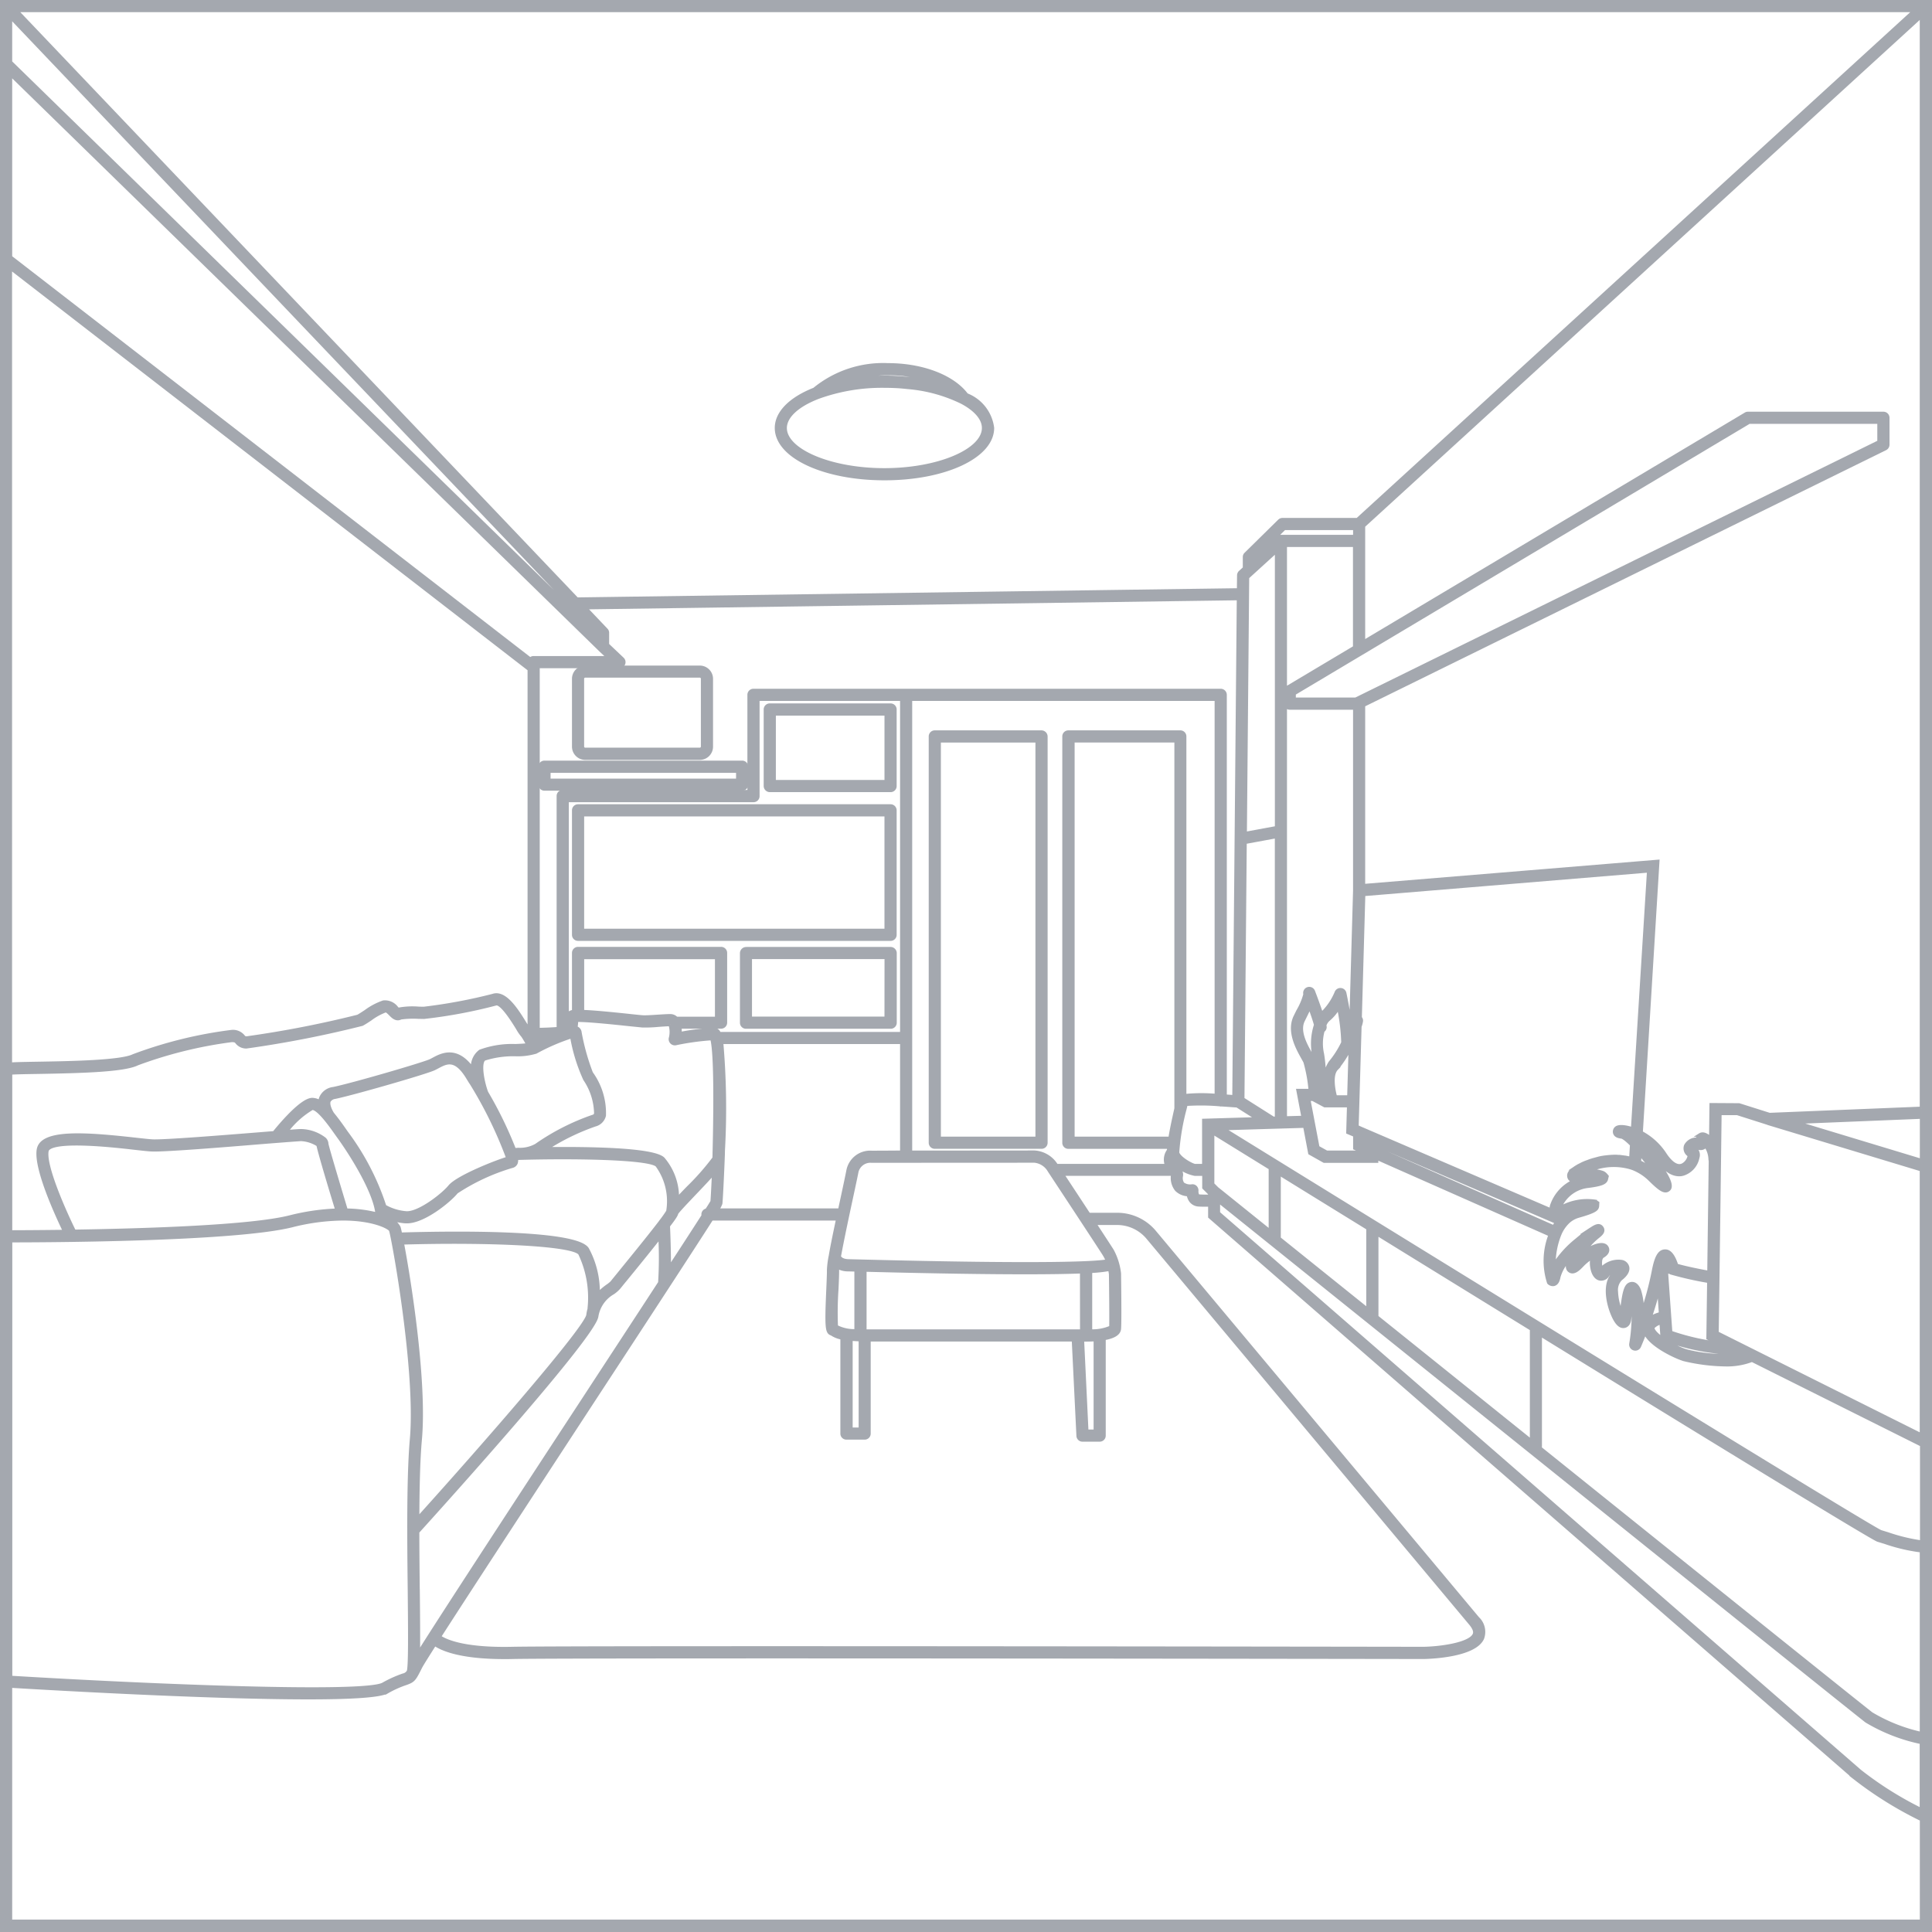 <svg xmlns="http://www.w3.org/2000/svg" width="132.25" height="132.25" viewBox="0 0 132.25 132.25">
  <g id="Group_23794" data-name="Group 23794" transform="translate(0.125 0.125)">
    <path id="Path_17320" data-name="Path 17320" d="M0,0V132H132V0ZM81.708,81.154a.276.276,0,0,0-.228-.088.868.868,0,0,1-.648-.152.7.7,0,0,1-.1-.554.716.716,0,0,0,.006-.1.77.77,0,0,0-.2-.443c-.053-.07-.105-.152-.158-.233a2.667,2.667,0,0,0,1.29.659h.624v.928l.4.4v.2c-.2.006-.473.006-.735-.012a.143.143,0,0,1-.1-.041.557.557,0,0,1-.07-.338A.315.315,0,0,0,81.708,81.154Zm49.709-1.826L122.7,76.69l8.718-.356Zm0-3.577L121,76.176l-2.083-.659-1.9-.012-.029,2.311a1.072,1.072,0,0,0-.2-.158c-.117-.076-.338-.222-.543-.093a.331.331,0,0,0-.152.3.846.846,0,0,0-.817.432.527.527,0,0,0,.251.654.9.9,0,0,1-.473.683c-.484.228-.969-.368-1.214-.741a4.377,4.377,0,0,0-1.634-1.488l1.138-18.555L93.2,60.509V48.145l35.728-17.569a.292.292,0,0,0,.163-.263V28.475a.289.289,0,0,0-.292-.292h-9.272a.283.283,0,0,0-.152.041L93.2,43.839V35.874L131.411.957V75.75Zm-37.893,8.2v5.6c-2.334-1.873-4.423-3.554-6.1-4.9V80.191C89.2,81.288,91.272,82.566,93.524,83.954Zm.584.362c3.3,2.036,6.955,4.289,10.614,6.541v7.691c-3.705-2.976-7.375-5.928-10.614-8.525ZM105.3,98.88V91.213c11.46,7.055,22.762,13.975,23.13,14.08.123.035.28.088.461.14a12.1,12.1,0,0,0,2.521.589v12.534a11.536,11.536,0,0,1-3.437-1.36c-.3-.216-11.548-9.243-22.7-18.2A.377.377,0,0,0,105.3,98.88Zm23.76,5.993-.455-.14c-.875-.373-29.374-17.931-45.052-27.611l5.642-.169.35,1.85.974.548H94.1v-.216L106,84.4a4.864,4.864,0,0,0-.105,3.268.385.385,0,0,0,.344.117c.222-.058.292-.292.338-.531a2.914,2.914,0,0,1,.77-1.255c-.163.344-.239.671-.053.834.292.257.654-.123.852-.327a3.583,3.583,0,0,1,.741-.6,1.645,1.645,0,0,0-.035.694c.064.438.257.741.519.805a.516.516,0,0,0,.56-.263,1,1,0,0,1,.683-.333,1.815,1.815,0,0,1-.175.158c-.823.648-.5,2.112-.169,2.883.362.858.671.817.776.805s.315-.093.362-.455l.053-.4c.035-.309.093-.782.163-1.126a11.675,11.675,0,0,1-.1,3.192.29.29,0,0,0,.21.327.394.394,0,0,0,.082.012.291.291,0,0,0,.268-.175c.018-.041.175-.408.4-.986.286.881,2.165,1.751,2.7,1.891a12.823,12.823,0,0,0,2.777.35,4.764,4.764,0,0,0,1.844-.309l11.623,5.806v6.664A12.373,12.373,0,0,1,129.065,104.873ZM80.383,75.78c-.181.805-.327,1.488-.408,2.025H73.311V50.578h7.078v25.2Zm.607-.053c.023-.105.047-.2.058-.268a15,15,0,0,1,2.34.023c.018,0,.029.012.047.012s.018-.006.023-.006c.338.018.689.047,1.021.07.023,0,.041-.006.064-.006l1.447.916-3.705.111v3.093h-.613c-.216-.023-1.1-.508-1.2-.893A15.918,15.918,0,0,1,80.99,75.727Zm2.445-28.58H51.453a.289.289,0,0,0-.292.292v6.634H38.394a.289.289,0,0,0-.292.292v15.93c-.408.035-.963.058-1.406.064V45.49h5.584a.29.29,0,0,0,.2-.5l-1.033-.98v-.817a.278.278,0,0,0-.082-.2l-1.453-1.529,44.749-.624-.309,34.123c-.222-.018-.432-.035-.624-.047V47.439A.293.293,0,0,0,83.435,47.147ZM59.541,78.767a1.53,1.53,0,0,0-1.6,1.208c-.064.327-.2.98-.368,1.756-.07.338-.146.665-.21.986H48.95a1.963,1.963,0,0,0,.251-.461c.035-.263.128-2.27.158-3.069v-.012c.006-.158.012-.268.012-.309,0-.023,0-.117.006-.268a52.193,52.193,0,0,0-.117-7.381H61.612v7.539C60.439,78.767,59.616,78.767,59.541,78.767Zm16.367,8.327h0c.018,1.1.035,3.3.018,3.641a3.157,3.157,0,0,1-1.412.257v-4.1a9.849,9.849,0,0,0,1.336-.146C75.89,86.954,75.908,87.094,75.908,87.094Zm-1.9,4.493h.146c.233,0,.473-.006.706-.023v6.29h-.6l-.3-6.267ZM73.93,91h-14.4c-.169,0-.315,0-.461-.006v-4.19c4.971.128,8.5.175,11,.175,1.733,0,2.97-.023,3.857-.058Zm-15.813.531c.187.018.408.029.659.041v6.144h-.659Zm.373-.554a2.656,2.656,0,0,1-1.319-.263.512.512,0,0,0-.058-.035,22.929,22.929,0,0,1,.035-2.556c.029-.589.047-1.1.041-1.33,0-.041.006-.117.012-.2a1.441,1.441,0,0,0,.735.187l.478.012h.07v4.19ZM45.1,83.511c-.794,1.044-2.287,2.865-2.877,3.594-.233.286-.4.49-.449.554a1.939,1.939,0,0,1-.3.245,4.5,4.5,0,0,0-.665.572,6.158,6.158,0,0,0-.735-3.093c-.776-1.26-9.68-1.109-12.79-1.015-.053-.245-.088-.408-.111-.473a1.488,1.488,0,0,0-.893-.694v-.047a4.05,4.05,0,0,0,1.365.338h.088c1.138,0,2.877-1.4,3.384-2.025a14.2,14.2,0,0,1,3.793-1.762.376.376,0,0,0,.28-.222.643.643,0,0,0,.018-.327c3.758-.117,9.085-.047,9.645.478a4.172,4.172,0,0,1,.747,3.163V82.8a8.316,8.316,0,0,1-.5.706ZM27.4,84.946c5.718-.169,11.758.064,12.178.741a7.021,7.021,0,0,1,.642,3.729v.058a2.393,2.393,0,0,0-.088.426c-.14.9-7.025,8.805-11.676,13.957.006-2.066.047-4.026.175-5.444C28.988,94.457,27.9,87.584,27.4,84.946ZM.584,18.211,36.113,45.694V70.335c-.018,0-.041-.006-.058-.006-.053-.076-.152-.233-.245-.379-.543-.881-1.36-2.211-2.194-1.92a35.886,35.886,0,0,1-4.715.881c-.111,0-.239,0-.379-.006a5.166,5.166,0,0,0-1.4.076l-.1-.1a.982.982,0,0,0-.9-.4,4.46,4.46,0,0,0-1.22.648c-.2.128-.379.251-.525.327a72.223,72.223,0,0,1-7.615,1.482c-.146-.006-.169-.029-.233-.105a.9.9,0,0,0-.805-.333,29.547,29.547,0,0,0-6.716,1.657c-.858.426-4.429.484-6.559.519-1.009.018-1.558.029-1.873.053V18.211ZM61.612,70.639h-12.5c-.1-.233-.21-.251-.321-.263a12.632,12.632,0,0,0-2.381.268,2.639,2.639,0,0,0-.006-.478h2.83a.289.289,0,0,0,.292-.292V65.107a.289.289,0,0,0-.292-.292H39.445a.289.289,0,0,0-.292.292v4.02a.547.547,0,0,0-.315.111.342.342,0,0,0-.111.239l.006.14a1.365,1.365,0,0,1-.047.513V54.663H51.453a.289.289,0,0,0,.292-.292v-6.64h9.867ZM46.231,81.97a4.067,4.067,0,0,0-.974-2.772c-.706-.654-5.129-.712-8.029-.677A15.507,15.507,0,0,1,40.6,76.865a.855.855,0,0,0,.63-.63,4.649,4.649,0,0,0-.887-2.9,15.311,15.311,0,0,1-.776-2.777.358.358,0,0,0-.193-.292.28.28,0,0,0-.1-.029,1.891,1.891,0,0,0,.047-.531h.105c.006,0,.012.006.018.006s.012-.006.018-.006c.753,0,2.6.193,3.46.286l.922.093a9.1,9.1,0,0,0,1.091-.041c.292-.023.584-.041.817-.047a1.678,1.678,0,0,1,.023.963.3.3,0,0,0,.344.344,17.5,17.5,0,0,1,2.486-.344c.006.018.012.035.018.058s.006.029.012.041c.111.461.274,2.054.146,7.545-.006.158-.006.251-.006.28s-.006.134-.006.268a17.27,17.27,0,0,1-1.786,2.031C46.663,81.51,46.423,81.766,46.231,81.97ZM26.2,82.455a17.345,17.345,0,0,0-2.62-5.047l-.175-.251c-.268-.385-.525-.729-.77-1.027h0c-.1-.146-.356-.619-.245-.893a.553.553,0,0,1,.42-.263c1.278-.268,6.15-1.669,6.763-1.949.076-.035.163-.082.251-.128.6-.321,1.22-.654,2.06.712a28.629,28.629,0,0,1,2.772,5.561c-.8.228-3.454,1.284-3.985,1.931-.461.566-2.1,1.856-2.982,1.809A3.539,3.539,0,0,1,26.2,82.455Zm6.967-7.8h0c-.3-.834-.508-2.095-.134-2.3a6.544,6.544,0,0,1,2.141-.3,4.3,4.3,0,0,0,1.342-.163c.006-.006.012-.006.023-.006h.006a14.12,14.12,0,0,1,2.474-1.068,11.693,11.693,0,0,0,.9,2.929,4.331,4.331,0,0,1,.747,2.363.261.261,0,0,1-.21.2,15.669,15.669,0,0,0-3.88,1.978,2.3,2.3,0,0,1-1.22.28l-.251.018H35.08A27.422,27.422,0,0,0,33.166,74.653Zm13-5.065a.557.557,0,0,0-.4-.175c-.251,0-.554.023-.864.041-.368.023-.753.053-1.021.041-.123-.006-.455-.041-.893-.088-1.692-.181-2.667-.263-3.25-.28V65.411h9.2v4.184H46.167Zm-9.593,1.6c-.035-.088-.082-.169-.123-.257.193.006.408.006.636,0ZM.584,73.317c.356-.029,1.126-.041,1.885-.053,3.075-.053,5.911-.134,6.809-.584a29.422,29.422,0,0,1,6.454-1.593c.257,0,.292.047.362.128a.8.8,0,0,0,.648.309,74.394,74.394,0,0,0,7.912-1.546c.158-.082.362-.216.572-.356a4.207,4.207,0,0,1,1.027-.566c.093-.023.21.093.356.239.158.163.4.408.694.245a6.142,6.142,0,0,1,1.214-.047c.14,0,.274.006.385.006a33.887,33.887,0,0,0,4.907-.916c.391-.14,1.225,1.225,1.505,1.675a3.037,3.037,0,0,0,.356.519,5.538,5.538,0,0,1,.362.63c-.239.029-.6.047-.881.058a6.335,6.335,0,0,0-2.4.379,1.31,1.31,0,0,0-.5,1.272c-1.085-1.587-2.136-1.033-2.7-.729-.076.041-.152.082-.216.111-.525.239-5.31,1.634-6.64,1.908a1.048,1.048,0,0,0-.846.619.9.9,0,0,0-.058.3,1.026,1.026,0,0,0-.537-.175c-.677,0-2,1.517-2.614,2.276-.286.023-.6.047-.951.076-2.62.21-6.57.525-7.364.49-.233-.012-.648-.058-1.173-.117-3.355-.373-6.384-.607-6.634.671-.239,1.243,1.225,4.446,1.8,5.637-1.786.023-3.157.029-3.729.029V73.317ZM4.954,84.17c-.659-1.33-2.071-4.493-1.873-5.514.163-.858,4.551-.368,5.993-.2.537.058.963.111,1.214.117.817.035,4.645-.268,7.434-.5,1.383-.111,2.573-.2,2.766-.21a2.38,2.38,0,0,1,1.167.379c.088.461.718,2.585,1.3,4.481a15.4,15.4,0,0,0-3.233.467C17.021,83.873,9.791,84.094,4.954,84.17Zm18.608-1.447c-.519-1.721-1.3-4.33-1.33-4.551a.462.462,0,0,0-.152-.327,2.735,2.735,0,0,0-1.587-.56c-.117,0-.467.023-1.044.07a6.081,6.081,0,0,1,1.8-1.628c.432,0,1.243,1.15,1.68,1.768l.181.251c.951,1.325,2.468,3.8,2.591,5.252A9.112,9.112,0,0,0,23.562,82.723Zm22.617.2c.117-.187.735-.829,1.231-1.354.6-.624,1.021-1.079,1.325-1.424-.035.805-.082,1.739-.105,1.984-.047.082-.175.292-.368.589a.293.293,0,0,0-.251.28.206.206,0,0,0,.018.082c-.525.817-1.342,2.083-2.352,3.624.012-1.062-.041-2.474-.064-2.918C46.062,83.208,46.161,83.027,46.178,82.927Zm69.7-4.446a.383.383,0,0,1,.263-.023.432.432,0,0,0,.426-.082.307.307,0,0,0,.07-.082,1.768,1.768,0,0,1,.309.939l.018.134-.1,7.626c-.508-.093-1.494-.28-2.229-.49-.222-.683-.484-1-.805-.974-.368.018-.589.426-.77,1.395a22.227,22.227,0,0,1-.788,2.906,4.35,4.35,0,0,0-.2-1.645c-.047-.111-.193-.432-.478-.432a.2.2,0,0,0-.058.006c-.391.058-.49.589-.659,1.972l-.006.041a3.83,3.83,0,0,1-.362-1.47,1.083,1.083,0,0,1,.292-.875c.14-.111.566-.443.473-.823a.5.5,0,0,0-.432-.362,1.577,1.577,0,0,0-1.354.513,1.173,1.173,0,0,1-.07-.537.513.513,0,0,1,.14-.344c.012-.006.018-.012.029-.012.379-.222.344-.455.286-.566-.076-.163-.292-.309-.852-.1a3.183,3.183,0,0,0-.782.443c.082-.117.169-.239.268-.362a4.558,4.558,0,0,1,.7-.718c.239-.187.484-.385.309-.636s-.443-.088-.729.1a.122.122,0,0,0-.035.023h-.006l-.455.3.023.012c-.158.117-.327.251-.5.4a6.947,6.947,0,0,0-1.575,1.751,5.456,5.456,0,0,1,.391-2.136,2.485,2.485,0,0,1,.478-.753,1.718,1.718,0,0,1,.8-.5c1.173-.333,1.278-.473,1.307-.677l.012-.216-.158-.105a3.708,3.708,0,0,0-2.422.467,1.487,1.487,0,0,1,.222-.484,2.378,2.378,0,0,1,1.71-1.033c.939-.117,1.161-.245,1.237-.449l.053-.216-.117-.134a.519.519,0,0,0-.187-.123,2.656,2.656,0,0,0-1-.128c.105-.047.216-.088.333-.128a4.194,4.194,0,0,1,2.468-.128,3.012,3.012,0,0,1,.3.093h0a3.493,3.493,0,0,1,1.155.753c.694.683,1.027.928,1.29.665.461-.461-1.3-2.527-1.873-3.174a3.862,3.862,0,0,1,1.1,1.114c.665,1.009,1.3,1.12,1.7,1.033a1.468,1.468,0,0,0,1.044-1.138A.552.552,0,0,0,115.878,78.481ZM113.427,88l.128,1.809a2.232,2.232,0,0,0-.764.338C113,89.521,113.235,88.78,113.427,88Zm.443-1.809a.006.006,0,0,1,.006-.006c.006.006.006.012.012.018A.084.084,0,0,0,113.871,86.2ZM90.565,70.184c0-.029-.012-.082-.018-.128a.913.913,0,0,1,.245-.385,3.082,3.082,0,0,0,.718-.864,13.2,13.2,0,0,1,.3,2.439,6.426,6.426,0,0,1-.875,1.371,2.682,2.682,0,0,0-.263,2.34l-.245-.134a9.348,9.348,0,0,0-.041-2.8,3.282,3.282,0,0,1,.041-1.6A.288.288,0,0,0,90.565,70.184Zm1.651,4.791h-.934c-.146-.537-.321-1.54.076-1.949a7.012,7.012,0,0,0,.957-1.482Zm-2.369-2.731a2.453,2.453,0,0,1,.082.712,3.078,3.078,0,0,0-.187-.648c-.041-.082-.1-.181-.163-.3-.327-.578-.875-1.54-.508-2.281l.181-.368c.111-.222.2-.408.28-.578.187.519.35,1,.414,1.249A4.078,4.078,0,0,0,89.848,72.243Zm-.105,2.871.239.128h0l.578.309h1.645l-.053,1.832.473.2v.881l.659.292h-2.6l-.607-.338-.63-3.308ZM93.2,78.1v-.251l13.24,5.689a3.255,3.255,0,0,0-.2.338Zm19.822,1.9a4.026,4.026,0,0,0-.934-.583l.035-.578C112.453,79.216,112.768,79.625,113.024,79.992Zm-1.383-2.836c-.438-.146-.939-.228-1.132-.058a.318.318,0,0,0-.093.315c.064.222.315.251.478.274.006,0,.187.035.683.537l-.058.957c-.123-.035-.245-.058-.368-.082-.035-.006-.064-.006-.1-.012l-.263-.035a.862.862,0,0,0-.123-.006c-.082-.006-.158-.012-.239-.012a.946.946,0,0,0-.128.006c-.076,0-.152.006-.228.012-.041.006-.082.006-.128.012-.076.006-.146.018-.216.023l-.123.018c-.07.012-.14.023-.21.041a.852.852,0,0,0-.117.029c-.07.018-.134.035-.2.053a.777.777,0,0,1-.111.029c-.064.018-.128.041-.187.058-.035.012-.07.023-.1.035-.058.023-.117.047-.175.064l-.093.035c-.058.023-.111.047-.163.07a.533.533,0,0,0-.082.041c-.053.023-.1.053-.152.076l-.07.035c-.047.023-.088.053-.128.076-.018.012-.041.023-.058.035-.041.023-.076.053-.111.076a.324.324,0,0,0-.047.035c-.035.023-.064.053-.093.076a.127.127,0,0,0-.029.023,1.229,1.229,0,0,0-.088.088.368.368,0,0,0-.064.449.378.378,0,0,0,.373.163,2.82,2.82,0,0,0-1.593,1.7.967.967,0,0,0-.035.268v.058l-13.035-5.6L92.754,77l.2-6.862a1.594,1.594,0,0,0,.1-.385.273.273,0,0,0-.082-.21l.239-8.449,19.53-1.616ZM92.678,47.748H88.453v-.4l31.153-18.585h8.9v1.365Zm-4.668-.811a.289.289,0,0,0-.14.251v.852a.289.289,0,0,0,.292.292h4.458v12.51l-.263,9.2c-.012.029-.029.07-.041.105-.123-.9-.333-1.978-.4-2.282a.291.291,0,0,0-.257-.233.294.294,0,0,0-.3.175,4.224,4.224,0,0,1-.922,1.389.943.943,0,0,0-.105.111c-.181-.554-.426-1.208-.566-1.575a.292.292,0,0,0-.548.2,4.631,4.631,0,0,1-.49,1.161l-.181.368c-.5,1.021.169,2.194.525,2.83.058.105.111.2.146.268a10.209,10.209,0,0,1,.356,1.972h-.834l.35,1.844-1.243.035V37.192h4.767v7Zm-.974,29.5-2.1-1.33.158-17.581,2.171-.4v19.3ZM85.261,39.392l2.007-1.826V56.541l-2.165.4Zm7.358-2.783H87.56a.253.253,0,0,0-.111.023.254.254,0,0,1-.041.023.326.326,0,0,0-.047.029l-1.7,1.552v-.105l2.124-2.095h4.837v.572Zm22.7,55.754c-.642-.169-2.136-1-2.3-1.511a.158.158,0,0,1,.012-.14,1.08,1.08,0,0,1,.56-.309l.064.91a.278.278,0,0,0,.187.251,15.033,15.033,0,0,0,4.382.91,5.206,5.206,0,0,0,.531-.029l.286.14A9.684,9.684,0,0,1,115.318,92.363Zm-1.091-1.278-.3-4.213c.105.041.233.082.373.128.006,0,.012.012.018.012a23.13,23.13,0,0,0,2.538.566l-.053,3.892.764.385A16,16,0,0,1,114.227,91.085ZM92.794,35.454H87.66a.292.292,0,0,0-.2.082l-2.3,2.264a.277.277,0,0,0-.088.21v.764l-.3.274a.3.3,0,0,0-.093.216l-.012,1-45.3.63L.974.584H130.956ZM40.863,43.308v.128L.584,4.131V1.021Zm.093,1.033h0l.6.566H36.4a.289.289,0,0,0-.222.105L.584,17.476V4.942ZM.584,84.795c2.188,0,15.294-.035,19.279-1.033A14.71,14.71,0,0,1,23.3,83.3h.053c2.066,0,3.174.578,3.273.782.175.519,1.838,9.645,1.43,14.29-.228,2.567-.187,6.909-.146,10.4.023,2.527.053,5.141-.064,5.508a.539.539,0,0,1-.379.274,8.279,8.279,0,0,0-1.365.619c-1.319.712-15.871.117-25.511-.467v-29.9Zm27.9,23.964c-.012-1.272-.029-2.655-.029-4.026,2.188-2.416,12.114-13.45,12.259-14.768a2.278,2.278,0,0,1,1.114-1.6,2.169,2.169,0,0,0,.408-.356c.053-.064.21-.263.443-.543,1.109-1.354,1.861-2.293,2.381-2.953a26.67,26.67,0,0,1-.012,3.168c-1.535,2.357-3.4,5.2-5.228,8-4.184,6.389-8.467,12.948-10.5,16.122h0c-.338.531-.619.969-.817,1.3C28.516,112.2,28.51,110.813,28.487,108.759ZM40.308,96c5.252-8.023,7.393-11.32,8.274-12.7h8.653c-.216,1.021-.4,1.908-.508,2.55h0a6.185,6.185,0,0,0-.123.963c.006.2-.018.729-.041,1.284-.123,2.719-.07,2.976.239,3.075a.375.375,0,0,1,.058.035,1.754,1.754,0,0,0,.665.245v6.553a.289.289,0,0,0,.292.292h1.243a.289.289,0,0,0,.292-.292V91.581h14.01l.321,6.576a.29.29,0,0,0,.292.28h1.173a.289.289,0,0,0,.292-.292V91.493c.578-.1,1.021-.292,1.05-.659.047-.519,0-3.618,0-3.775a4.309,4.309,0,0,0-.484-1.564c-.123-.2-.63-.974-1.231-1.891h1.57a2.746,2.746,0,0,1,2.106.986l22.109,26.439c.251.309.333.56.239.747-.3.654-2.293.928-3.472.951-.578,0-57.831-.093-62.388,0-3.39.076-4.627-.543-5-.811C32.052,108.625,36.376,102.02,40.308,96Zm35.2-10.2a2.25,2.25,0,0,1,.187.4c-.677.134-3.734.356-17.26.006l-.478-.012c-.467-.012-.6-.21-.642-.3.193-1.079.572-2.847.829-4.044.169-.782.309-1.435.373-1.768a.965.965,0,0,1,1.015-.735h.012l11.145-.006A1.328,1.328,0,0,1,71.707,80C71.736,80.045,75.161,85.238,75.511,85.8Zm-3.326-6.138a1.886,1.886,0,0,0-1.5-.91c-.543,0-5.368.006-8.49.006V47.731H83.143V74.875a11.519,11.519,0,0,0-2.182.012v-24.6a.289.289,0,0,0-.292-.292H73.008a.289.289,0,0,0-.292.292V78.1a.289.289,0,0,0,.292.292h6.885c-.006.088-.012.163-.012.233a1.036,1.036,0,0,0-.169.928,1.024,1.024,0,0,0,.053.117h-7.58Zm10.993,1.575-.3-.3V77.384c.98.607,2.334,1.441,3.968,2.451v4.353C84.666,82.437,83.313,81.346,83.178,81.241Zm.093.829c6.337,5.088,44.1,35.436,44.381,35.617a12.032,12.032,0,0,0,3.758,1.459v4.633a23.864,23.864,0,0,1-4.219-2.649c-1.587-1.377-41.615-36.212-43.92-38.214V82.07ZM117.4,91.12l.053-3.781.105-7.988.041-3.268h1.19l2.089.665h0l.029.012.012.006h0l10.491,3.174V98.122ZM.584,131.417V115.283c2.532.152,13.549.794,20.382.794,2.783,0,4.878-.105,5.409-.4a7.147,7.147,0,0,1,1.284-.578c.531-.187.572-.274.992-1.109.076-.152.426-.712.98-1.581.508.356,1.774.91,4.779.91.175,0,.362,0,.548-.006,4.551-.093,61.8,0,62.382,0,.35-.006,3.443-.093,4-1.29a1.264,1.264,0,0,0-.321-1.365L78.907,84.217a3.325,3.325,0,0,0-2.556-1.2H74.4c-.677-1.033-1.4-2.13-1.826-2.777h7.556a.345.345,0,0,1,.029.047,1.282,1.282,0,0,0,.257,1.021,1.18,1.18,0,0,0,.811.333.937.937,0,0,0,.193.455.717.717,0,0,0,.508.245c.175.012.356.012.513.012.093,0,.181,0,.257-.006v.817l.1.088c.426.368,42.391,36.889,44.019,38.3a25.641,25.641,0,0,0,4.6,2.865V131.4H.584Z" fill="#a4a8af" stroke="#a4a8af" stroke-width="0.25"/>
    <path id="Path_17321" data-name="Path 17321" d="M89.882,88.343H98.15a.289.289,0,0,0,.292-.292v-5.24a.289.289,0,0,0-.292-.292H89.882a.289.289,0,0,0-.292.292v5.24A.3.3,0,0,0,89.882,88.343Zm.292-5.24h7.685V87.76H90.173Z" transform="translate(-37.314 -34.369)" fill="#a4a8af" stroke="#a4a8af" stroke-width="0.25"/>
    <path id="Path_17322" data-name="Path 17322" d="M88.783,94.35H67.392a.289.289,0,0,0-.292.292v8.519a.289.289,0,0,0,.292.292H88.783a.289.289,0,0,0,.292-.292V94.642A.293.293,0,0,0,88.783,94.35Zm-.292,8.519H67.684V94.934H88.491Z" transform="translate(-27.947 -39.297)" fill="#a4a8af" stroke="#a4a8af" stroke-width="0.25"/>
    <path id="Path_17323" data-name="Path 17323" d="M96.988,111.09h-9.8a.114.114,0,0,0-.047.006.3.3,0,0,0-.338.286v4.767a.289.289,0,0,0,.292.292h9.9a.289.289,0,0,0,.292-.292v-4.767A.3.3,0,0,0,96.988,111.09Zm-.292,4.767H87.378v-4.184H96.7Z" transform="translate(-36.152 -46.269)" fill="#a4a8af" stroke="#a4a8af" stroke-width="0.25"/>
    <path id="Path_17324" data-name="Path 17324" d="M76.983,89.23H63.452a.289.289,0,0,0-.292.292v1.225a.289.289,0,0,0,.292.292H76.983a.289.289,0,0,0,.292-.292V89.522A.293.293,0,0,0,76.983,89.23Zm-.292,1.231H63.744v-.642H76.691Z" transform="translate(-26.306 -37.164)" fill="#a4a8af" stroke="#a4a8af" stroke-width="0.25"/>
    <path id="Path_17325" data-name="Path 17325" d="M67.882,84.288h7.842a.782.782,0,0,0,.782-.782V78.862a.782.782,0,0,0-.782-.782H67.882a.782.782,0,0,0-.782.782v4.645A.786.786,0,0,0,67.882,84.288Zm-.2-5.432a.2.2,0,0,1,.2-.2h7.842a.2.2,0,0,1,.2.2V83.5a.2.2,0,0,1-.2.2H67.882a.2.2,0,0,1-.2-.2Z" transform="translate(-27.947 -32.52)" fill="#a4a8af" stroke="#a4a8af" stroke-width="0.25"/>
    <path id="Path_17326" data-name="Path 17326" d="M90.89,46.912c0,1.943,3.244,3.46,7.387,3.46s7.381-1.517,7.381-3.46a2.79,2.79,0,0,0-1.768-2.258c-.928-1.249-3.023-2.054-5.368-2.054a7.419,7.419,0,0,0-5.047,1.675C91.835,44.922,90.89,45.879,90.89,46.912Zm7.632-3.729a8.19,8.19,0,0,1,3.542.753c-.006,0-.012,0-.012-.006-.257-.07-.525-.134-.8-.187-.082-.018-.163-.029-.245-.047-.2-.035-.4-.07-.613-.1l-.3-.035c-.2-.023-.414-.041-.624-.058-.093-.006-.187-.018-.28-.023-.3-.018-.607-.029-.916-.029-.467,0-.934.023-1.389.064-.035.006-.064.006-.1.012-.426.041-.834.1-1.237.169a.219.219,0,0,1-.064.006A8.84,8.84,0,0,1,98.522,43.184ZM93.737,44.8a12.82,12.82,0,0,1,4.54-.759c.257,0,.513.006.764.018.286.012.572.041.846.07a10.379,10.379,0,0,1,3.676,1.009c.974.513,1.505,1.144,1.505,1.774,0,1.558-3.11,2.877-6.8,2.877s-6.8-1.319-6.8-2.877C91.474,46.124,92.3,45.354,93.737,44.8Z" transform="translate(-37.855 -17.743)" fill="#a4a8af" stroke="#a4a8af" stroke-width="0.25"/>
    <path id="Path_17327" data-name="Path 17327" d="M116.547,85.68h-7.305a.289.289,0,0,0-.292.292v27.81a.289.289,0,0,0,.292.292h7.305a.289.289,0,0,0,.292-.292V85.972A.3.3,0,0,0,116.547,85.68Zm-.292,27.81h-6.722V86.264h6.722Z" transform="translate(-45.377 -35.685)" fill="#a4a8af" stroke="#a4a8af" stroke-width="0.25"/>
  </g>
</svg>

